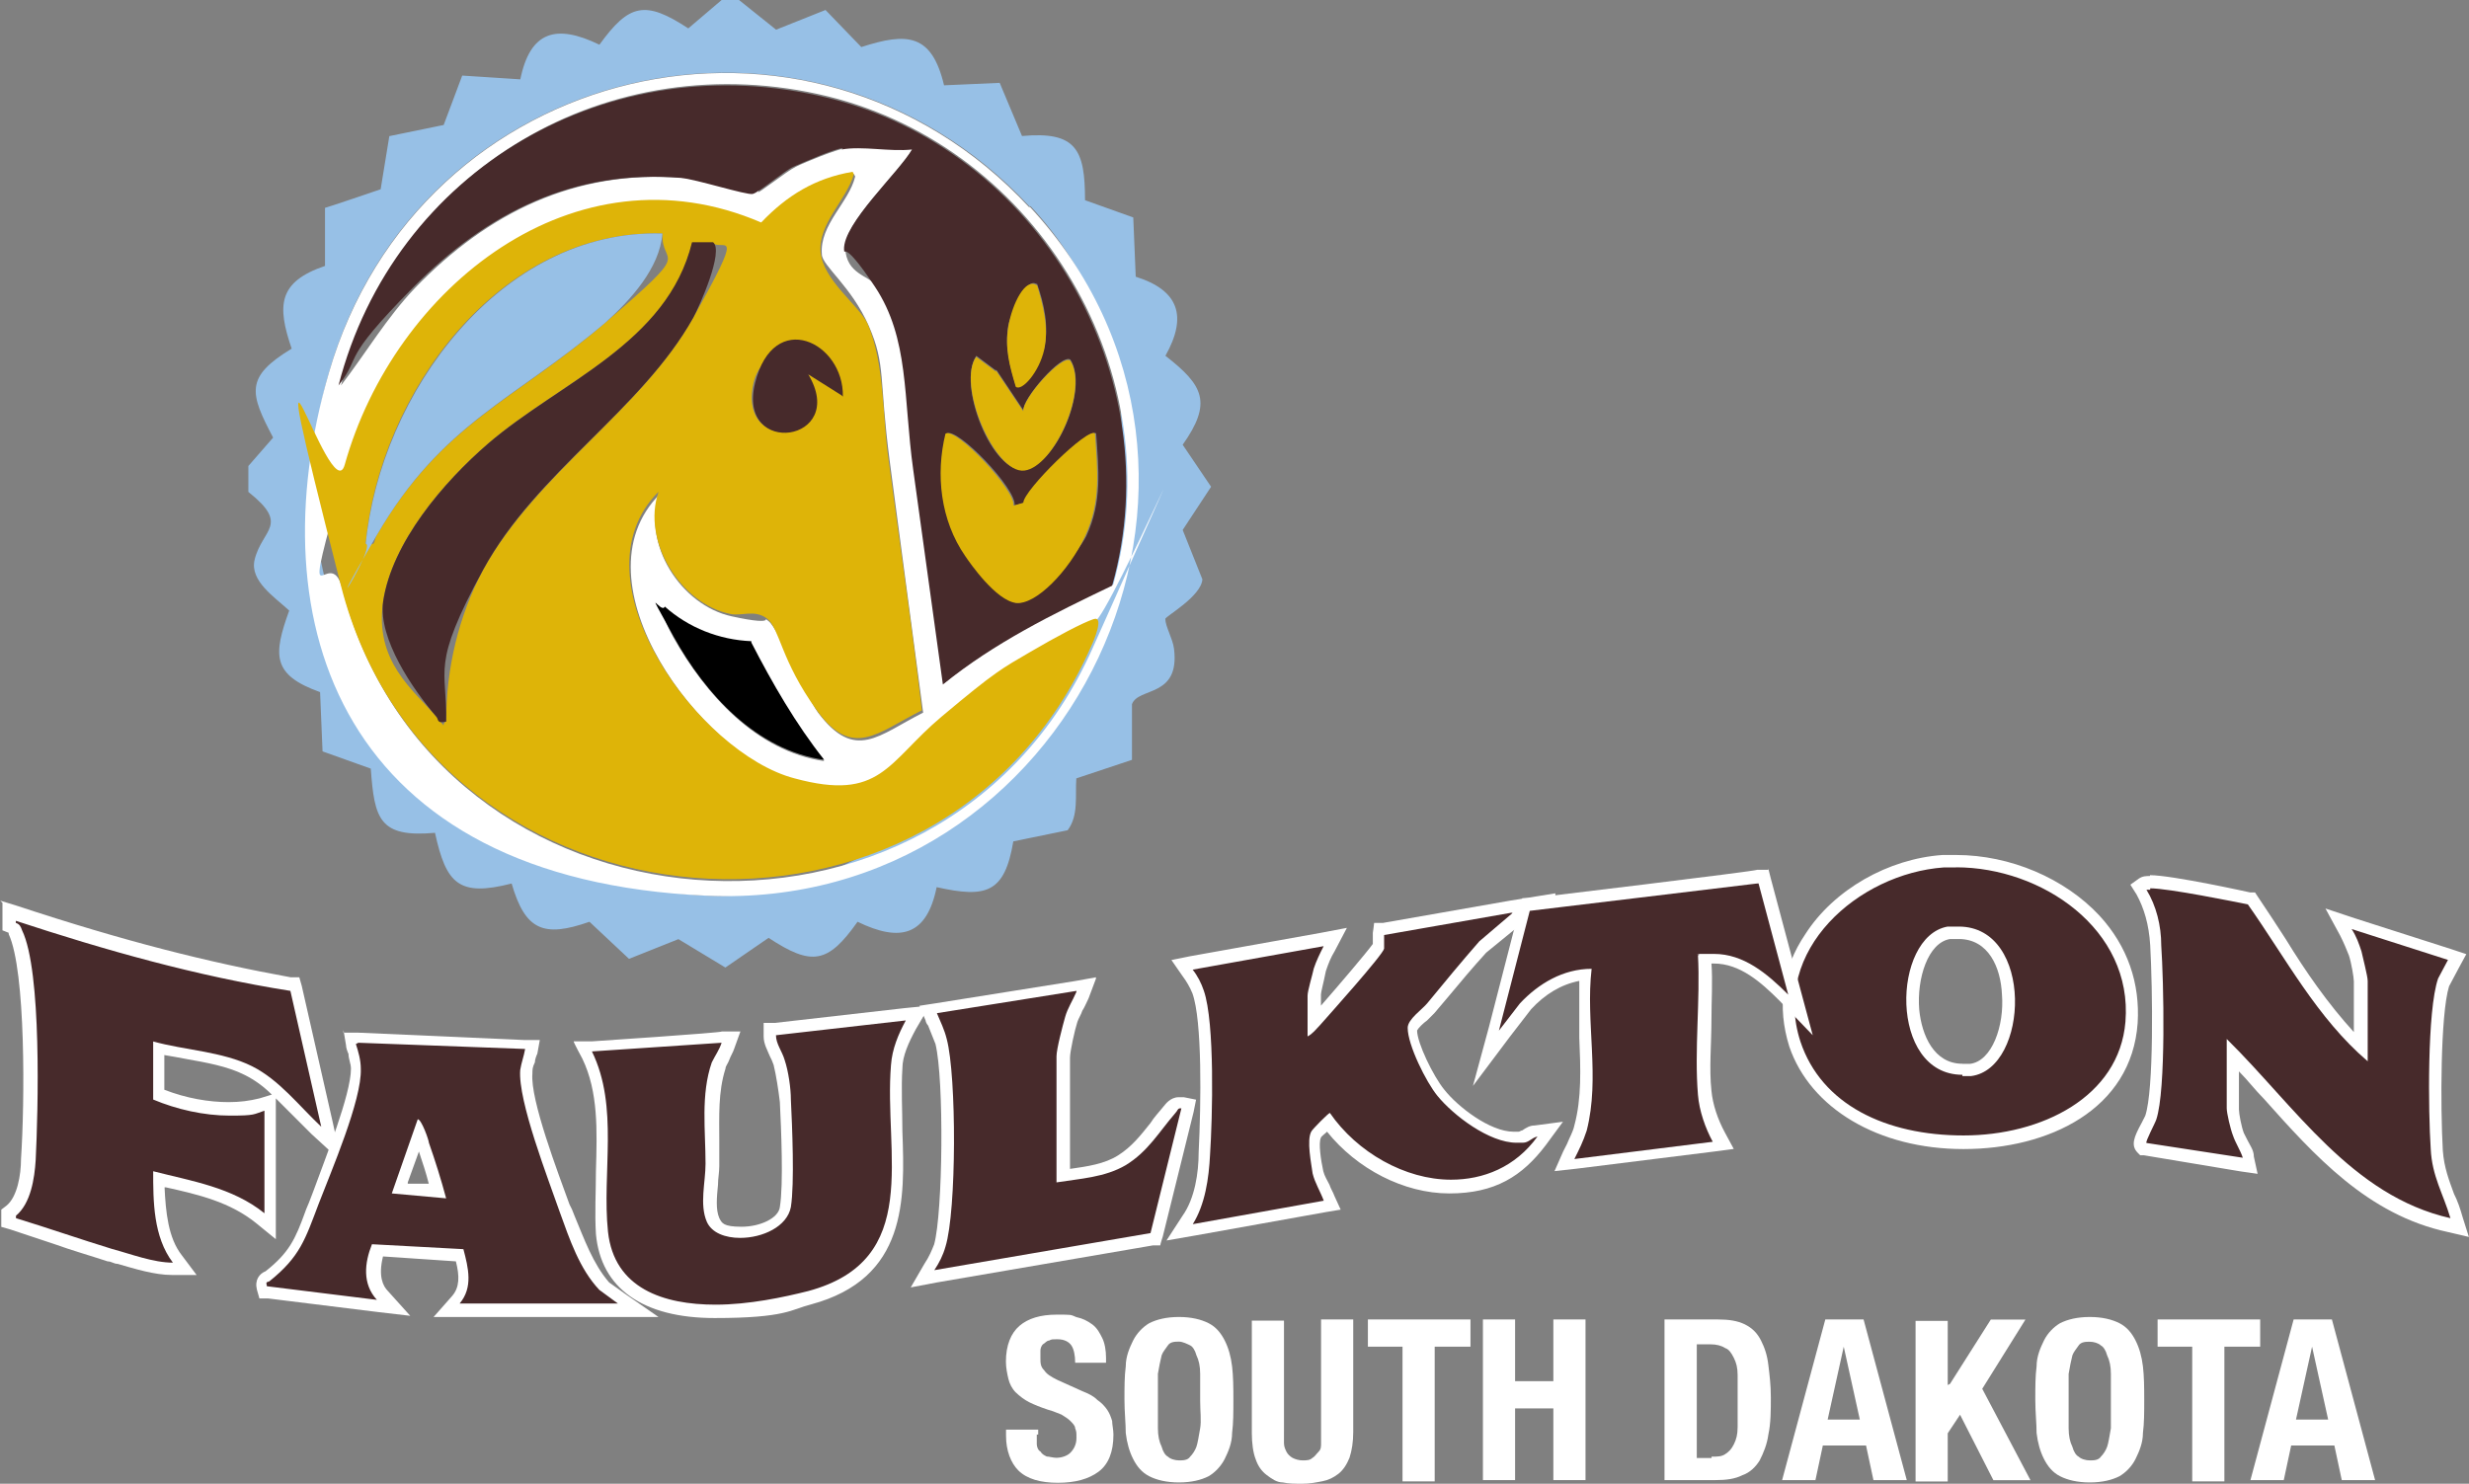 <?xml version="1.0" encoding="UTF-8"?><svg id="a" xmlns="http://www.w3.org/2000/svg" width="210.35" height="126.44" viewBox="0 0 210.35 126.44"><rect x="0" y="0" width="210.35" height="126.44" fill="#808080" stroke="none"/><path d="M88.33,122.23v.84c0,.21.11.53.32.63.11.21.32.32.53.42.21,0,.53.11.84.11s.84-.11,1.16-.42c.32-.32.53-.74.53-1.26s0-.53-.11-.84c0-.21-.21-.42-.42-.63s-.42-.32-.74-.53c-.32-.11-.74-.32-1.16-.42-.63-.21-1.16-.42-1.58-.63s-.84-.53-1.16-.84c-.32-.32-.53-.74-.63-1.16s-.21-.95-.21-1.47c0-1.37.42-2.42,1.16-3.05s1.79-.95,3.16-.95,1.16,0,1.68.21c.53.11.95.32,1.37.63.42.32.63.74.84,1.16.21.42.32,1.05.32,1.68v.42h-2.63c0-.63-.11-1.16-.32-1.47-.21-.32-.63-.53-1.16-.53s-.53,0-.74.11c-.21,0-.32.21-.53.32-.11.11-.21.32-.21.53v.63c0,.42,0,.74.32,1.05.21.32.53.53,1.16.84l2.11.95c.53.21.95.42,1.26.74.32.21.63.53.84.84s.32.63.42.95c0,.32.11.74.11,1.16,0,1.47-.42,2.53-1.26,3.16-.84.63-2,.95-3.47.95s-2.63-.32-3.37-1.05c-.63-.63-1.05-1.68-1.05-2.95v-.53h2.74v.42h-.11Z" fill="#fff"/><path d="M95.91,116.44c0-.84.32-1.58.63-2.21.32-.63.84-1.16,1.37-1.47.63-.32,1.47-.53,2.53-.53s1.9.21,2.53.53,1.05.84,1.37,1.47.53,1.37.63,2.21.11,1.79.11,2.84,0,2-.11,2.84c0,.84-.32,1.58-.63,2.21-.32.63-.84,1.16-1.37,1.47-.63.32-1.47.53-2.53.53s-1.9-.21-2.53-.53-1.05-.84-1.37-1.47-.53-1.37-.63-2.21c0-.84-.11-1.79-.11-2.84s0-2,.11-2.84ZM98.65,121.71c0,.63.11,1.16.32,1.58.11.42.32.74.53.84.21.21.63.32.95.32s.74,0,.95-.32c.21-.21.42-.53.53-.84s.21-.95.32-1.58,0-1.47,0-2.32v-2.32c0-.63-.11-1.16-.32-1.58-.11-.42-.32-.74-.53-.84s-.63-.32-.95-.32-.74,0-.95.32-.42.53-.53.84c-.11.42-.21.95-.32,1.58v4.63Z" fill="#fff"/><path d="M109.39,122.02v.95c0,.32.11.53.21.74s.32.42.53.53.53.21.84.21.63,0,.84-.21c.21-.11.32-.32.53-.53s.21-.42.21-.74v-10.53h2.74v9.58c0,.84-.11,1.58-.32,2.21-.21.53-.53,1.05-.95,1.37s-.84.53-1.37.63-1.05.21-1.68.21-1.16,0-1.68-.11c-.53,0-.95-.32-1.37-.63-.42-.32-.74-.74-.95-1.37-.21-.53-.32-1.37-.32-2.21v-9.58h2.74v9.58-.11Z" fill="#fff"/><path d="M125.18,114.76h-2.95v11.48h-2.74v-11.48h-2.95v-2.32h8.74v2.32h-.11Z" fill="#fff"/><path d="M129.08,112.44v5.26h3.26v-5.26h2.74v13.69h-2.74v-6.11h-3.26v6.11h-2.74v-13.69h2.74Z" fill="#fff"/><path d="M146.34,112.44c.95,0,1.68.11,2.32.42.63.32,1.05.74,1.37,1.37.32.63.53,1.26.63,2.11s.21,1.68.21,2.74,0,2.21-.21,3.16c-.11.84-.42,1.58-.74,2.21-.32.53-.84,1.05-1.47,1.26-.63.32-1.37.42-2.32.42h-4.32v-13.69h4.53,0ZM145.82,124.13c.53,0,.84,0,1.16-.21s.53-.42.74-.84.32-.84.32-1.47v-4.42c0-.63-.11-1.05-.32-1.47s-.42-.74-.74-.84c-.32-.21-.74-.32-1.26-.32h-1.16v9.69h1.26v-.11Z" fill="#fff"/><path d="M158.77,112.44l3.68,13.69h-2.84l-.63-2.95h-3.68l-.63,2.95h-2.84l3.68-13.69h3.47-.21ZM158.45,120.97l-1.37-6.21h0l-1.37,6.21h2.74Z" fill="#fff"/><path d="M166.14,117.92h0l3.47-5.47h2.95l-3.68,5.9,4.11,7.79h-3.16l-2.84-5.58-1.05,1.58v4.11h-2.74v-13.69h2.74v5.47l.21-.11Z" fill="#fff"/><path d="M173.51,116.44c0-.84.32-1.58.63-2.21s.84-1.16,1.37-1.47c.63-.32,1.47-.53,2.53-.53s1.9.21,2.53.53c.63.32,1.05.84,1.37,1.47s.53,1.37.63,2.21.11,1.79.11,2.84,0,2-.11,2.84c0,.84-.32,1.58-.63,2.21s-.84,1.16-1.37,1.47c-.63.32-1.47.53-2.53.53s-1.9-.21-2.53-.53c-.63-.32-1.05-.84-1.37-1.47s-.53-1.37-.63-2.21c0-.84-.11-1.79-.11-2.84s0-2,.11-2.84ZM176.24,121.71c0,.63.11,1.16.32,1.58.11.42.32.74.53.84.21.21.63.32.95.32s.74,0,.95-.32c.21-.21.42-.53.53-.84s.21-.95.32-1.58v-4.63c0-.63-.11-1.16-.32-1.58-.11-.42-.32-.74-.53-.84-.21-.21-.63-.32-.95-.32s-.74,0-.95.32-.42.53-.53.84c-.11.42-.21.95-.32,1.58v4.63Z" fill="#fff"/><path d="M192.46,114.76h-2.95v11.48h-2.74v-11.48h-2.95v-2.32h8.74v2.32h-.11Z" fill="#fff"/><path d="M198.67,112.44l3.68,13.69h-2.84l-.63-2.95h-3.68l-.63,2.95h-2.84l3.68-13.69h3.47-.21ZM198.35,120.97l-1.37-6.21h0l-1.37,6.21h2.74Z" fill="#fff"/><path d="M14.63,108.13c-1.47,0-3.05-.53-4.53-.95l-.84-.21c-1.47-.42-3.05-.95-4.42-1.47-1.26-.42-2.53-.84-3.79-1.26h-.42v-.95l.21-.21c1.16-.95,1.37-2.95,1.47-4.32.32-4.74.42-16.11-1.05-19.27-.11-.32-.21-.42-.21-.42h-.32v-1.37l.74.21c9.26,3.05,16.42,4.84,23.37,6h.32l3.05,13.58-1.26-1.16-1.58-1.58c-1.26-1.37-2.63-2.74-4.21-3.58s-3.47-1.16-5.26-1.37c-.84-.11-1.68-.32-2.42-.42v3.9c2.11.84,4.21,1.26,6,1.26s2-.11,2.84-.42l.63-.21v10.53l-.84-.63c-2.32-1.79-4.95-2.42-7.9-3.16-.21,0-.53-.11-.74-.21,0,2.42.21,4.95,1.58,6.74l.63.84h-1.05v.11Z" fill="#472a2b"/><path d="M1.26,78.44c7.69,2.53,15.48,4.74,23.48,6l2.63,11.58c-1.9-1.79-3.58-4-5.9-5.16-2.53-1.26-5.79-1.37-8.42-2.11v4.95c2,.84,4.32,1.37,6.53,1.37s2-.11,2.95-.42v8.74c-2.74-2.21-6.21-2.74-9.48-3.58,0,2.53,0,5.58,1.68,7.79-1.68,0-3.58-.74-5.16-1.16-2.74-.84-5.47-1.79-8.21-2.63v-.21c1.26-1.05,1.58-3.16,1.68-4.74.21-4.21.53-16.11-1.16-19.58-.11-.32-.21-.53-.53-.63v-.21M.21,76.96v2.32l.53.21v.11h0c1.47,3.16,1.37,14.42,1.05,19.16,0,1.37-.32,3.26-1.26,4l-.42.32v1.47l.74.21c1.26.42,2.53.84,3.79,1.26,1.47.53,2.95.95,4.53,1.47.32,0,.53.21.84.21,1.47.42,3.16.95,4.63.95h2.11l-1.26-1.68c-1.16-1.47-1.37-3.68-1.47-5.79h.11c2.84.63,5.47,1.26,7.69,3.05l1.68,1.37v-12c.53.53,1.05,1.05,1.47,1.47l1.58,1.58,2.53,2.32-.74-3.37-2.63-11.58-.21-.74h-.74c-6.95-1.26-14.11-3.05-23.37-6.11l-1.37-.42h0l.21.21ZM14,92.86v-2.95c.63.11,1.26.21,1.79.32,1.79.32,3.58.63,5.05,1.37.84.42,1.58.95,2.32,1.68l-1.05.32c-.84.21-1.68.32-2.63.32-1.68,0-3.58-.32-5.47-1.05h0Z" fill="#fff"/><path d="M167.29,97.39c-5.37,0-12.32-2.21-14.42-8.32-1.05-3.16-.63-6.32,1.26-9.05,2.42-3.58,6.84-6.11,11.37-6.42h1.16c4.42,0,8.95,1.9,11.79,4.95,2.32,2.53,3.37,5.47,3.16,8.74-.53,7.05-7.79,10.21-14.32,10.21v-.11ZM166.87,79.49h-.84c-2.21.42-3.26,3.68-3.05,6.53.21,2.42,1.37,5.05,4.21,5.05h.63c2.32-.32,3.47-3.58,3.26-6.53-.21-2.53-1.37-5.16-4.21-5.16v.11Z" fill="#472a2b"/><path d="M166.66,73.91c7.26,0,15.06,5.26,14.42,13.16-.53,6.42-7.16,9.69-13.79,9.69s-12.11-2.63-13.9-8c-2.53-7.79,4.95-14.32,12.21-14.84h1.05M167.19,91.7h.74c4.95-.63,5.37-12.74-1.05-12.74s-.63,0-.95,0c-4.74.84-5.05,12.63,1.26,12.63M166.66,72.86h-1.16c-4.63.32-9.26,2.95-11.69,6.74-2,2.95-2.42,6.21-1.37,9.58,1.79,5.26,7.58,8.74,14.84,8.74s14.32-3.37,14.84-10.74c.21-3.37-.84-6.53-3.26-9.16-2.95-3.16-7.58-5.16-12.21-5.16h0ZM167.19,90.65c-2.42,0-3.47-2.42-3.68-4.63-.21-2.63.74-5.69,2.63-6h.74c2.53,0,3.58,2.42,3.68,4.74.21,2.63-.84,5.69-2.74,5.9h-.63,0Z" fill="#fff"/><path d="M60.96,111.71c-5.9,0-9.26-2.32-9.58-6.74-.21-1.79,0-3.58,0-5.37.11-3.37.21-6.84-1.26-9.9l-.32-.74,12.53-.84-.21.74c-.11.32-.32.63-.42.95-.11.21-.32.53-.42.84-.63,2-.63,4.21-.53,6.32v2.11c0,.53,0,1.05-.11,1.58-.11,1.16-.21,2.32.21,3.16.32.63,1.16,1.05,2.42,1.05s3.58-.84,3.79-2.11c.32-1.9.11-6.84,0-9.05,0-.95-.21-2.42-.53-3.26,0-.32-.21-.53-.32-.74-.21-.42-.42-.84-.42-1.47v-.53l12.53-1.47-.53.95c-.74,1.26-1.16,2.42-1.26,3.58-.11,1.79,0,3.68,0,5.47.21,6,.42,12.11-7.37,14.21-1.58.42-4.74,1.16-8,1.16l-.21.11Z" fill="#472a2b"/><path d="M77.17,86.96c-.63,1.16-1.16,2.42-1.26,3.79-.63,7.58,2.74,16.63-7.05,19.27-2.11.53-5.05,1.16-7.9,1.16-4.42,0-8.63-1.37-9.16-6.21-.53-5.05.95-10.63-1.37-15.37l11.05-.74c-.21.63-.53,1.05-.84,1.68-.95,2.74-.53,5.79-.53,8.63,0,1.58-.53,3.47.11,4.95.42.95,1.58,1.37,2.84,1.37,1.9,0,4-.95,4.32-2.63.32-2,.11-6.95,0-9.16,0-.95-.21-2.42-.53-3.37-.21-.74-.74-1.37-.74-2.11l11.05-1.26M79.17,85.7l-2.11.21-11.05,1.26h-.95v1.16c0,.63.32,1.16.53,1.68.11.21.21.42.32.74.21.84.42,2.21.53,3.16.11,2.21.32,7.05,0,8.95-.11.95-1.68,1.68-3.26,1.68s-1.68-.32-1.9-.74c-.32-.74-.21-1.79-.11-2.84,0-.53.11-1.05.11-1.58v-2.11c0-2.11-.11-4.21.53-6.21,0-.21.21-.42.32-.74.11-.32.32-.63.42-.95l.53-1.47h-1.58c0,.11-11.05.84-11.05.84h-1.58c0,.11.74,1.47.74,1.47,1.37,2.84,1.26,6.11,1.16,9.58,0,1.79-.11,3.58,0,5.37.42,4.63,4,7.16,10.11,7.16s6.53-.74,8.21-1.16c8.21-2.21,8-8.95,7.79-14.74,0-1.79-.11-3.68,0-5.37,0-1.05.53-2.21,1.16-3.37l1.05-1.79h0l.11-.21Z" fill="#fff"/><path d="M208.57,104.44c-6.63-1.47-11.05-6.42-15.37-11.27-.95-1.05-2-2.21-2.95-3.26v4.63c0,.32.32,1.58.53,2.11,0,.21.21.53.32.74.21.32.42.74.42,1.16v.74c.11,0-8.95-1.47-8.95-1.47h-.11c-.42-.42-.21-.84.42-2,.11-.32.32-.53.32-.63.74-2.42.63-11.48.42-14.74-.11-1.9-.53-3.37-1.26-4.53l-.21-.42.42-.32c.11-.11.32-.11.63-.11,1.68,0,7.58,1.26,8.42,1.37h.21l.11.21c.84,1.16,1.68,2.42,2.42,3.68,2,3.05,4.11,6.32,6.84,8.84v-5.58c0-.32-.32-1.68-.53-2.32-.11-.53-.42-1.16-.74-1.79l-.63-1.16,10.11,3.16-1.16,2.21c-.84,2.53-.74,11.05-.53,14.21,0,1.47.53,2.63.95,3.79.21.63.53,1.26.74,2l.21.84-.84-.21-.21.11Z" fill="#472a2b"/><path d="M183.19,75.7c1.58,0,7.26,1.16,8.32,1.37,3.26,4.63,5.9,9.69,10.21,13.37v-6.84c0-.42-.42-2-.53-2.53-.21-.63-.42-1.26-.84-1.9l8.21,2.63-.84,1.58c-.95,2.74-.84,11.37-.63,14.53.11,2.32,1.05,3.79,1.68,5.9-8.42-1.9-13.27-9.58-19.06-15.27v5.9c0,.42.32,1.79.53,2.32.21.63.63,1.26.84,1.9l-8.21-1.26c-.11-.11.74-1.68.84-2,.84-2.53.63-11.79.42-14.84,0-1.68-.42-3.37-1.26-4.74h.32M183.19,74.65h0c-.32,0-.63,0-.95.21l-.74.53.53.84c.63,1.16,1.05,2.53,1.16,4.32.21,3.79.32,12.32-.42,14.53,0,0-.21.42-.32.63-.63,1.16-.95,1.9-.32,2.53l.21.21h.32l8.21,1.37,1.47.21-.32-1.47c0-.53-.32-.95-.53-1.37-.11-.21-.21-.42-.32-.63-.21-.53-.42-1.68-.42-2v-3.26c.74.74,1.37,1.58,2.11,2.32,4.32,4.84,8.84,9.9,15.69,11.37l1.79.42-.53-1.68c-.21-.74-.42-1.37-.74-2-.42-1.16-.84-2.21-.95-3.68-.21-3.68-.21-11.58.53-14l.84-1.58.63-1.16-1.26-.42-8.21-2.63-2.53-.84,1.26,2.32c.32.63.53,1.16.74,1.68.21.63.42,1.9.42,2.21v4.32c-2.21-2.42-4.11-5.16-5.79-7.9-.74-1.16-1.58-2.42-2.42-3.68l-.21-.32h-.42s-6.63-1.47-8.53-1.47h0v.11Z" fill="#fff"/><path d="M101.18,104.02c1.05-1.58,1.26-3.79,1.37-5.58.21-4.21.32-11.37-.53-13.79-.21-.63-.53-1.16-.84-1.68l-.42-.63,13.06-2.42-.53.95c-.32.53-.53,1.16-.74,1.79-.32,1.05-.53,1.9-.53,2.11v2.32h.11c1.16-1.37,5.05-5.9,5.37-6.42v-1.37l13.16-2.32-4.42,3.68c-1.05,1.26-2.21,2.63-3.37,3.9l-1.05,1.26c-.11.21-.32.42-.63.63-.32.32-.95.95-.95,1.16,0,1.26,1.47,4.32,2.42,5.47,1.26,1.58,4.21,3.79,6.32,3.79s.32,0,.42,0c.21,0,.32-.11.42-.21.21-.11.42-.32.84-.32h1.16c0-.11-.74.84-.74.84-1.9,2.53-4.63,3.9-7.79,3.9h0c-4,0-8-2.11-10.42-5.47-.42.32-.95.95-1.05,1.05-.21.42,0,2.11.21,3.16.11.53.32.84.53,1.26.11.32.32.53.42.84l.21.63-13.06,2.42.74-1.05.32.11Z" fill="#472a2b"/><path d="M128.87,77.8l-2.84,2.42c-1.47,1.68-2.95,3.47-4.42,5.26-.42.53-1.68,1.37-1.68,2.11,0,1.47,1.58,4.63,2.53,5.79,1.37,1.68,4.42,4,6.74,4s.42,0,.53,0c.53,0,.74-.42,1.26-.53-1.9,2.63-4.63,3.68-7.37,3.68-3.9,0-8-2.32-10.32-5.69h0c-.11,0-1.47,1.37-1.58,1.58-.42.74,0,2.74.11,3.58.21.84.63,1.47.95,2.32l-11.16,2c1.05-1.68,1.37-3.9,1.47-5.9.21-3.16.42-11.27-.53-14-.21-.63-.53-1.26-.95-1.79l11.16-2c-.32.63-.63,1.26-.84,1.9-.11.53-.53,1.9-.53,2.32v3.47c.42-.21.74-.63,1.05-.95.74-.84,5.37-6,5.47-6.53v-1.16l10.84-1.9M132.55,76.12l-3.9.63-10.84,1.9h-.74c0,.11-.11.84-.11.84v.95c-.53.74-2.95,3.58-4.42,5.26v-.95c0-.21.21-.95.42-2,.21-.63.42-1.16.74-1.68l1.05-2-2.21.42-11.16,2-1.58.32.95,1.37c.32.42.63.95.84,1.47.84,2.32.74,9.37.53,13.58,0,1.68-.32,3.9-1.37,5.37l-1.37,2.11,2.42-.42,11.16-2,1.26-.21-.53-1.16c-.11-.32-.32-.63-.42-.95-.21-.42-.42-.74-.53-1.16-.21-.95-.42-2.42-.21-2.84,0-.11.32-.32.53-.53,2.53,3.16,6.53,5.26,10.42,5.26s6.21-1.47,8.21-4.11l1.47-2-2.42.32c-.42,0-.74.21-1.05.42-.11,0-.21.11-.32.11h-.42c-2,0-4.74-2.11-5.9-3.58-.95-1.16-2.32-4-2.32-5.05.11-.21.53-.63.84-.84l.63-.63,1.16-1.37c1.05-1.26,2.11-2.53,3.26-3.79l2.84-2.32,3.05-2.53h0v-.21Z" fill="#fff"/><path d="M38.11,111.6l.74-.84c.95-1.05.63-2.42.32-3.79l-7.05-.42c-.53,1.68-.42,2.95.42,3.79l.95,1.05-11.05-1.37v-.32c-.21-.63,0-.95.32-.95,2.21-1.68,2.74-2.95,3.58-5.37l.42-1.05.32-.84c1.16-2.84,3.26-8.21,3.26-10.53,0-.42-.11-.84-.21-1.37,0-.21-.11-.53-.21-.74v-.63c-.11,0,15.37.63,15.37.63v.63c-.21.21-.21.42-.32.74,0,.32-.21.63-.21,1.05-.11,2.32,2.21,8.74,3.16,11.37l.42,1.05c.74,2.11,1.58,4.21,3.05,5.9l2.95,2h-16.32.11ZM37.27,101.49c-.32-1.26-.74-2.63-1.26-4h0c-.11-.42-.21-.63-.32-.84l-1.68,4.63s3.26.21,3.26.21Z" fill="#472a2b"/><path d="M30.53,88.86l14.21.53c-.11.63-.32,1.16-.42,1.79-.21,2.63,2.42,9.37,3.37,12.11.84,2.32,1.68,4.84,3.37,6.63l1.58,1.16h-13.48c1.16-1.37.74-3.05.32-4.63l-7.79-.42c-.63,1.58-.84,3.37.42,4.74l-9.37-1.16c-.11-.42,0-.32.21-.42,2.63-2.11,3.05-3.58,4.21-6.63,1.05-2.74,3.68-8.84,3.58-11.48,0-.74-.21-1.47-.42-2.11M38.01,102.12c-.42-1.58-.95-3.26-1.47-4.74,0-.21-.63-2-.95-2s0,0,0,0l-2.21,6.32,4.63.42M29.27,87.81l.21,1.26c0,.21.11.53.21.74,0,.42.21.84.21,1.26,0,2.21-2.21,7.69-3.16,10.32l-.32.84c-.11.32-.32.74-.42,1.05-.84,2.32-1.37,3.47-3.37,5.05-.53.21-.95.74-.74,1.58l.21.74h.74l9.37,1.16,2.74.32-1.9-2.11c-.42-.42-.84-1.26-.42-2.95l6.21.42c.32,1.26.32,2.21-.32,2.95l-1.58,1.79h19.16l-2.74-1.9-1.47-1.05c-1.37-1.58-2.11-3.68-2.95-5.69l-.21-.53-.21-.42c-.95-2.63-3.37-8.95-3.16-11.16,0-.32,0-.53.21-.95,0-.21.11-.53.21-.74l.21-1.16h-1.26l-14.21-.63h-1.26v-.21ZM34.74,100.76l.95-2.63c.32.95.63,1.9.84,2.74h-1.79v-.11Z" fill="#fff"/><path d="M133.81,98.54c0-.21.21-.42.32-.63.32-.53.53-1.05.63-1.68.63-2.42.53-5.05.42-7.69,0-1.79-.21-3.68,0-5.47-1.9.21-3.68,1.16-5.05,2.74l-3.37,4.42,3.37-13.16,20-2.42,3.16,11.9-1.37-1.47c-1.58-1.68-3.58-3.37-5.9-3.37s-.53,0-.74,0v5.26c0,2.11-.21,4.21,0,6.11.11,1.16.53,2.63,1.26,3.79l.42.63-13.48,1.68.42-.84-.11.21Z" fill="#472a2b"/><path d="M149.82,75.28l2.53,9.48c-1.79-1.79-3.79-3.47-6.32-3.47s-.84,0-1.37.11c.21,3.79-.32,8.11,0,11.9.11,1.37.63,2.84,1.26,4l-11.79,1.47c.42-.84.74-1.47,1.05-2.42,1.16-4.53-.11-9.26.42-13.79-2.42,0-4.53,1.26-6.11,2.95l-1.79,2.32,2.63-10.21,19.27-2.32M150.66,74.12h-.95c0,.11-19.27,2.42-19.27,2.42h-.74l-.21.74-2.63,10.21-1.37,5.05,3.16-4.21,1.79-2.32c1.16-1.26,2.53-2.11,4.11-2.42v4.84c.11,2.63.21,5.16-.42,7.48-.11.53-.42,1.05-.63,1.58-.11.21-.21.42-.32.63l-.74,1.68,1.9-.21,11.79-1.47,1.58-.21-.74-1.37c-.63-1.16-1.05-2.42-1.16-3.58-.21-1.9,0-4,0-6.11,0-1.58.11-3.26,0-4.74h.21c2.21,0,4,1.58,5.58,3.16l2.84,2.95-1.05-3.9-2.53-9.48-.21-.84h0v.11Z" fill="#fff"/><path d="M79.17,108.02c.42-.63.74-1.26.84-1.9.84-2.84.95-14.21.11-17.37-.11-.63-.42-1.05-.63-1.68l-.53-1.05,13.48-2.11-.32.84c-.11.42-.32.74-.53,1.05s-.32.63-.53,1.05c-.21.63-.63,2.63-.63,3.26v10.11h.74c1.58-.21,3.05-.42,4.32-1.26,1.26-.74,2-1.79,2.95-2.84.42-.53.74-.95,1.16-1.47h0c0-.11.32-.53.84-.53s.21,0,.21,0h.53c0,.11-2.84,11.58-2.84,11.58l-19.9,3.47.53-.95.21-.21Z" fill="#472a2b"/><path d="M91.7,84.54c-.32.74-.74,1.37-.95,2.11-.21.74-.74,2.74-.74,3.37v10.74c2-.32,4.11-.42,5.9-1.47,1.9-1.16,2.84-2.84,4.21-4.42.21-.21.21-.42.42-.42s0,0,.11,0l-2.63,10.63-18.42,3.16c.42-.63.74-1.26.95-2,.95-3.05.95-14.53.11-17.69-.21-.84-.53-1.47-.84-2.21l11.9-1.9M93.39,83.28l-1.79.32-11.9,1.9-1.37.21.53,1.26c0,.11.11.32.21.42.21.53.42,1.05.63,1.58.74,3.05.63,14.32-.11,17.06-.21.53-.42,1.05-.84,1.68l-1.16,2,2.21-.42,18.42-3.16h.63c0-.11.21-.74.21-.74l2.63-10.63.21-1.05-1.05-.21h-.42c-.74,0-1.16.63-1.26.74h0c-.42.53-.84.95-1.16,1.47-.84,1.05-1.58,2-2.74,2.74s-2.63.95-4.11,1.16h0v-9.48c0-.53.42-2.42.63-3.05.11-.32.32-.63.42-.95.21-.32.32-.63.53-1.05l.63-1.68h0v-.11Z" fill="#fff"/><g id="b"><path d="M62.96,0l3.16,2.53,4.21-1.68,3.05,3.16c3.9-1.26,6-1.16,7.05,3.26l4.74-.21,1.9,4.53c4.63-.42,5.37,1.16,5.37,5.47l4.11,1.47.21,5.05c3.68,1.16,4.42,3.37,2.53,6.74,3.26,2.53,4,4,1.47,7.58l2.42,3.58-2.42,3.68,1.68,4.21c-.11,1.47-3.16,3.16-3.16,3.37,0,.63.63,1.68.74,2.53.53,4.21-3.05,3.26-3.58,4.74v4.74l-4.74,1.58c-.11,1.47.21,3.16-.74,4.42l-4.63.95c-.74,4.42-2.32,4.84-6.53,3.9-.84,4.11-3.05,4.74-6.74,2.95-2.53,3.58-3.9,3.79-7.58,1.37l-3.68,2.53-4-2.42-4.21,1.68-3.37-3.16c-3.9,1.37-5.47.74-6.63-3.26-4.53,1.16-5.58,0-6.53-4.32-4.74.42-5.16-1.16-5.47-5.47l-4.11-1.47-.21-5.05c-4.11-1.47-4-3.16-2.63-6.95-1.26-1.16-3.37-2.53-2.95-4.32.63-2.63,3.05-2.95-.53-5.79v-2.21l2.11-2.42c-2-3.79-2.42-5.16,1.58-7.58-1.26-3.68-1.16-5.69,2.84-7.05v-4.95c.11,0,4.74-1.58,4.74-1.58l.74-4.53,4.63-.95,1.58-4.21,4.95.32c.84-4.11,3.05-4.74,6.74-2.95C53.59.32,54.96,0,58.64,2.42l2.84-2.42s1.47,0,1.47,0ZM87.7,17.58C68.85-2.63,35.59,5.26,28.01,31.8c-6.21,21.48,10.11,43.59,32.32,44.53s48.64-35.9,27.48-58.75h-.11Z" fill="#97c0e6"/><path d="M87.7,17.58c21.27,22.85,3.58,60.12-27.48,58.75S21.79,53.27,28.01,31.8c7.69-26.53,40.85-34.43,59.7-14.11v-.11ZM71.8,12.63c1.79-.32,4.11.21,6,0-1.16,2-5.9,6.32-5.79,8.53s2,2.32,2.63,3.16c2.95,4.42,2.53,10.42,3.26,15.58s1.68,12.21,2.53,18.32c4.42-3.58,9.26-6,14.42-8.42,5.05-17.9-6.32-37.16-24.32-41.59-18.53-4.53-36.85,6.11-41.48,24.64,2.11-2.74,3.9-5.79,6.32-8.32,6.21-6.42,13.69-10.11,22.85-9.37s5.69,1.47,6.11,1.37,2.63-1.9,3.47-2.32,3.47-1.47,4.21-1.58h-.21ZM72.75,14.84c-3.16.42-5.69,2-7.79,4.32-15.9-6.84-31.27,5.58-35.48,20.64s-1.47,6.11-.32,10.32c7.79,30.53,51.06,34.01,63.91,5.16,12.84-28.85,1.37-2.63.21-2.32s-4.42,2.21-5.47,2.84c-2.32,1.37-5.47,3.79-7.48,5.47-4.63,3.9-5.05,7.16-12.53,5.26-8-2.11-19.06-16.95-11.58-24.43-1.58,4.21,1.79,9.48,6.11,10.42,4.32.95,2.32-.21,3.16.42s3.05,6.21,4.21,7.79c3.16,4.21,5.16,1.9,8.95,0-.95-7.16-1.9-14.21-2.84-21.37s-.32-8.21-1.79-11.58-4-5.16-4-6.11c-.21-2.53,2.32-4.42,2.84-6.63l-.11-.21ZM64.01,54.75c-2.74-.11-5.37-1.16-7.37-2.95-.32.74.42,1.9.74,2.53,2.74,4.84,7.05,9.69,12.84,10.53-2.42-3.05-4.42-6.53-6.21-10v-.11Z" fill="#fff"/><path d="M72.75,14.84c-.63,2.21-3.05,4.21-2.84,6.63s3.26,4.53,4,6.11c1.47,3.37,1.26,7.9,1.79,11.58.95,7.16,2,14.21,2.84,21.37-3.79,1.9-5.9,4.21-8.95,0s-3.16-6.95-4.21-7.79-2.21-.21-3.16-.42c-4.21-.84-7.58-6.21-6.11-10.42-7.48,7.48,3.47,22.32,11.58,24.43,7.37,2,7.9-1.37,12.53-5.26s5.16-4.11,7.48-5.47,4.53-2.53,5.47-2.84,0,1.9-.21,2.32c-12.74,28.95-56.12,25.37-63.91-5.16-7.79-30.53-.84-6.11.32-10.32,4.21-15.06,19.58-27.48,35.48-20.64,2.21-2.32,4.63-3.79,7.79-4.32l.11.21ZM56.43,19.9c-13.9-.42-24.11,13.69-25.27,26.43.95.21.63-.21.95-.74,5.58-9.58,11.79-11.48,19.48-18.11s4.74-4.63,4.84-7.58ZM38.01,61.49c0-4.53,1.05-8.95,3.16-12.95,4.63-8.32,13.48-13.58,17.9-21.48s2.63-5.69,1.68-6.32h-1.79c-2.11,8.53-11.27,11.79-17.37,17.06-3.79,3.26-8.21,8.42-8.95,13.48s2.53,7.48,4.53,9.79,0,.74.84.42ZM71.7,33.69c.11-4.53-6.42-5.26-7.48-1.16-1.58,6.42,8,5.16,4.53-.74l2.84,1.79.11.11Z" fill="#deb408"/><path d="M71.8,12.63c-.63,0-3.47,1.26-4.21,1.58s-2.95,2.21-3.47,2.32-4.84-1.26-6.11-1.37c-9.16-.74-16.53,2.95-22.85,9.37s-4.21,5.58-6.32,8.32c4.74-18.42,23.06-29.06,41.59-24.53,18,4.32,29.37,23.69,24.32,41.59-5.05,2.42-10,4.84-14.42,8.42-.84-6.11-1.68-12.21-2.53-18.32s-.32-11.16-3.26-15.58-2.53-2.42-2.63-3.16c-.11-2.21,4.63-6.53,5.79-8.53-1.9.21-4.21-.32-6,0l.11-.11ZM88.33,24.22c-.95-.74-2.32,2.95-2.42,3.47-.32,1.9.11,3.37.63,5.16.63.42,2.32-2.63,2.42-3.16.42-1.9,0-3.79-.63-5.58v.11ZM84.86,31.58l-1.68-1.26c-1.68,2.42,1.37,10.11,4.11,9.69s5.47-6.95,3.9-9.37c-.74-.53-4.11,3.37-4,4.32l-2.32-3.47v.11ZM86.44,43.06c.21-1.37-4.95-6.74-5.79-6.11-.84,3.47-.42,7.48,1.68,10.42s3.79,4,4.32,4c1.58.11,5.16-4.21,5.9-5.69,1.37-2.95,1.05-5.69.84-8.74-.53-.63-6.11,4.84-6.11,5.9l-.74.21h-.11Z" fill="#472a2b"/><path d="M64.01,54.75c1.79,3.47,3.79,6.95,6.21,10-5.79-.84-10.11-5.58-12.84-10.53s-1.05-1.79-.74-2.53c2,1.79,4.63,2.84,7.37,2.95v.11Z"/><path d="M38.01,61.49c-.84.21-.63-.21-.84-.42-2-2.32-4.95-6.63-4.53-9.79.74-5.05,5.16-10.21,8.95-13.48,6.11-5.26,15.27-8.53,17.37-17.16h1.79c.95.74-1.16,5.47-1.68,6.42-4.42,7.9-13.37,13.16-17.9,21.48s-3.05,8.42-3.16,12.95Z" fill="#472a2b"/><path d="M56.43,19.9c-.21,2.95-2.74,5.69-4.84,7.58-7.79,6.63-13.9,8.53-19.48,18.11s0,.95-.95.74c1.26-12.74,11.48-26.85,25.27-26.43Z" fill="#97c0e6"/><path d="M71.7,33.69l-2.84-1.79c3.47,5.79-6.11,7.16-4.53.74,1.58-6.42,7.58-3.47,7.48,1.16l-.11-.11Z" fill="#472a2b"/><path d="M86.44,43.06l.74-.21c0-1.05,5.58-6.53,6.11-5.9.21,3.16.53,5.79-.84,8.74s-4.21,5.9-5.9,5.69-3.9-3.37-4.32-4c-2.11-3.05-2.53-6.95-1.68-10.42.84-.63,6,4.84,5.79,6.11h.11Z" fill="#deb408"/><path d="M84.86,31.58l2.32,3.47c-.11-1.05,3.26-4.84,4-4.32,1.58,2.42-1.37,9.05-3.9,9.37s-5.79-7.37-4.11-9.69l1.68,1.26v-.11Z" fill="#deb408"/><path d="M88.33,24.22c.53,1.79,1.05,3.68.63,5.58s-1.9,3.58-2.42,3.16c-.53-1.79-.95-3.26-.63-5.16s1.47-4.21,2.42-3.47v-.11Z" fill="#deb408"/></g></svg>